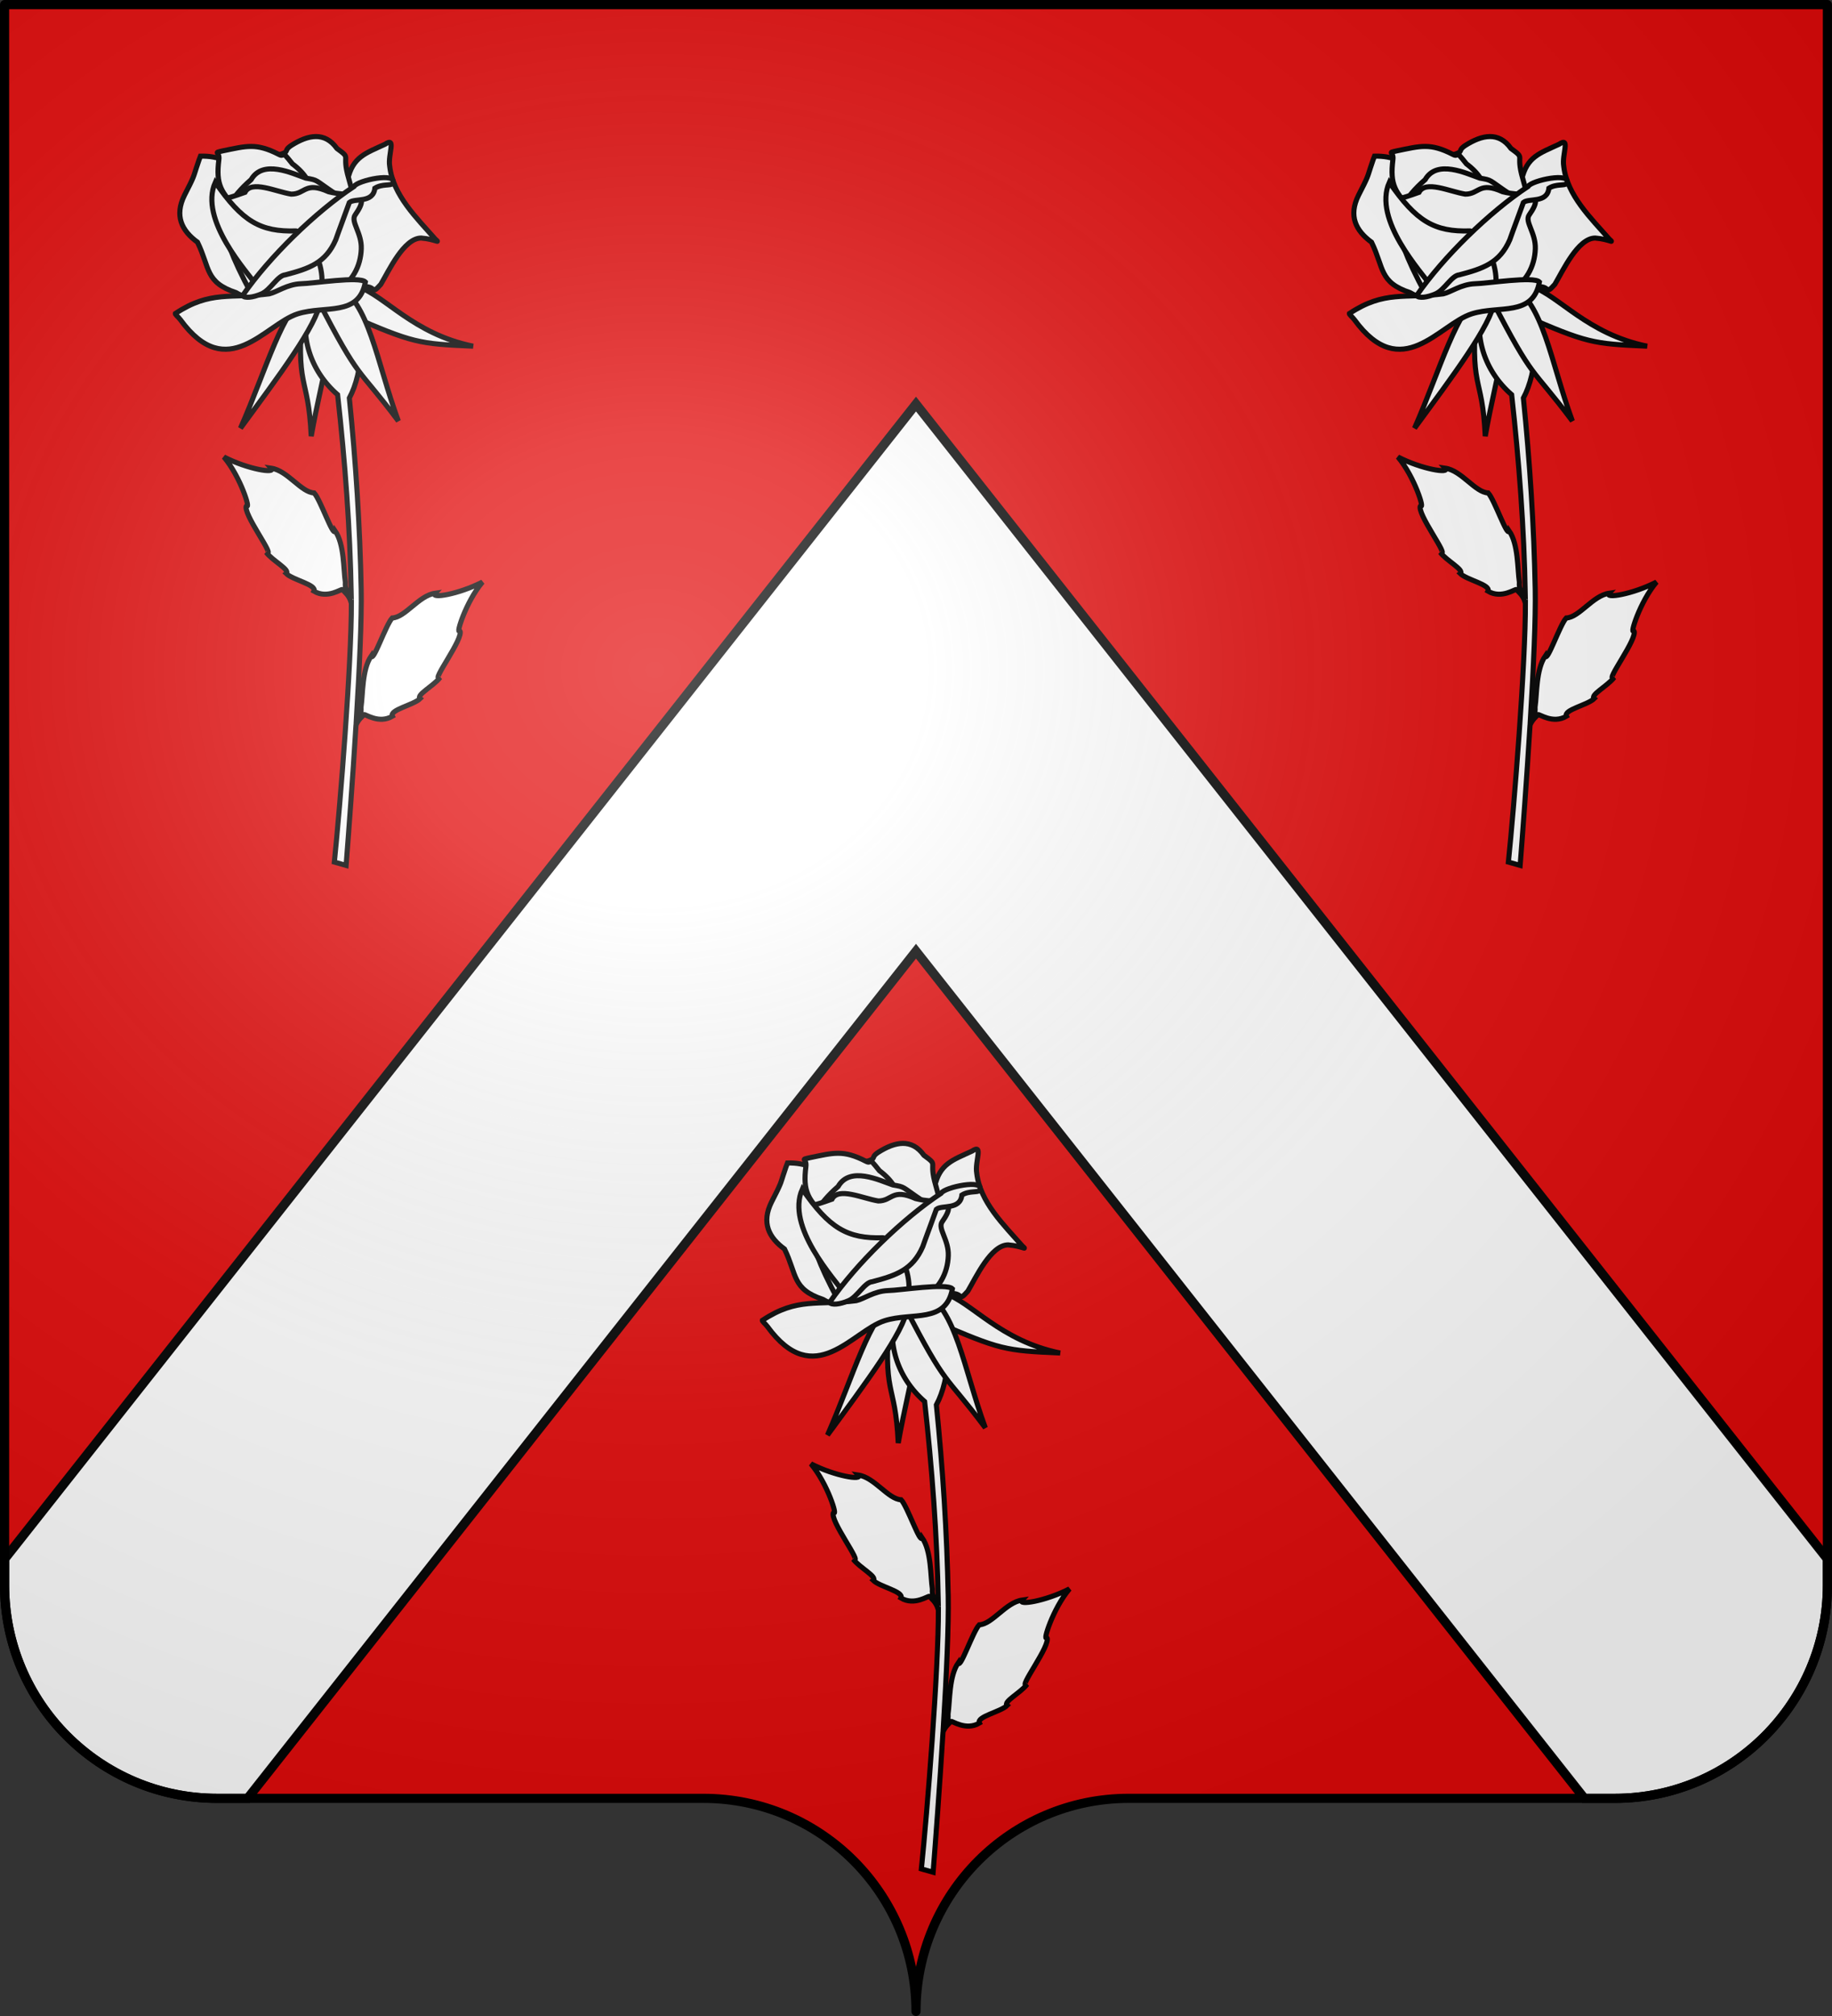 <svg height="660" width="600.003" version="1.0" xmlns:xlink="http://www.w3.org/1999/xlink" xmlns="http://www.w3.org/2000/svg"><rect width="100%" height="100%" fill="#333333" stroke="none"/><defs><g id="c"><path id="b" d="M0 0v1h.5L0 0z" transform="rotate(18 3.157 -.5)"/><use xlink:href="#b" transform="scale(-1 1)" width="810" height="540"/></g><g id="d"><use xlink:href="#c" transform="rotate(72)" width="810" height="540"/><use xlink:href="#c" transform="rotate(144)" width="810" height="540"/></g><radialGradient r="300" fy="200.448" fx="285.186" cy="200.448" cx="285.186" gradientTransform="matrix(1.551 0 0 1.35 -152.894 151.099)" gradientUnits="userSpaceOnUse" id="f" xlink:href="#a"/><linearGradient id="a"><stop style="stop-color:white;stop-opacity:.314" offset="0"/><stop offset=".19" style="stop-color:white;stop-opacity:.251"/><stop style="stop-color:#6b6b6b;stop-opacity:.125" offset=".6"/><stop style="stop-color:black;stop-opacity:.125" offset="1"/></linearGradient></defs><g style="display:inline"><path d="M375 860.862c0-38.504 31.203-69.753 69.65-69.753h159.2c38.447 0 69.65-31.25 69.65-69.754V203.862h-597v517.493c0 38.504 31.203 69.754 69.65 69.754h159.2c38.447 0 69.65 31.25 69.65 69.753z" style="display:inline;fill:#e20909;stroke:none;fill-opacity:1;fill-rule:nonzero" transform="translate(-75 -202.362)"/></g><g style="display:inline"><g transform="translate(-676.888 25.453)" style="display:inline;fill:#fff"><g id="e" style="display:inline;fill:#fff;stroke:#000;stroke-width:6.136;stroke-miterlimit:4;stroke-opacity:1;stroke-dasharray:none"><g style="stroke:#000;stroke-width:6.136;stroke-miterlimit:4;stroke-opacity:1;stroke-dasharray:none;fill:#fff"><path style="fill:#fff;fill-rule:evenodd;stroke:#000;stroke-width:6.136;stroke-linecap:butt;stroke-linejoin:miter;stroke-miterlimit:4;stroke-opacity:1;stroke-dasharray:none" d="M-59.62 485.69c78.133 33.737 83.543 34.6 150.063 37.533-72.228-14.654-106.385-61.069-138.864-71.702l-11.199 34.17zM-114.498 469.31c-9.427 110.724 6.455 84.662 9.991 162.292 13.58-77.412 37.79-148.927 21.784-179.123l-31.775 16.831z" transform="matrix(.272 0 0 .272 807.242 -54.436)"/><path d="M-107.063 466.469c-12.879 44.003 1.71 86.7 34.344 115.156 8.917 80.192 15 160.401 16.406 240.594-4.637-3.615-7.788-5.82-7.093-14.938-2.379-15.808-1.103-45.562-12.344-61.781-2.126 8.465-17.684-37.734-25.25-45.625-15.836-.733-31.903-26.966-51.75-29.813 6.274 6.909-28.149 1.351-56.906-13.468 20.43 24.31 32.463 64.544 27.281 58.406-5.983 8.542 36.405 63.21 23.781 56.531 7.563 10.023 29.287 21.103 23.938 25.344 7.913 7.778 37.26 13.522 33.375 21.219 16.462 9.833 33.209-3.221 34.344-1.907 2.45 2.84 7.996 6.722 10.437 15.25.124.007.226-.002.344 0 .314 72.264-13.581 245.727-20.5 312.72l14.156 4.03c2.916-37.226 7.88-103.225 11.906-168.843 2.711-6.74 7.347-10.094 9.532-12.625 1.134-1.315 17.881 11.708 34.343 1.875-3.886-7.697 25.462-13.41 33.375-21.188-5.349-4.24 16.375-15.352 23.938-25.375-12.624 6.68 29.764-47.989 23.781-56.531-5.182 6.138 6.883-34.064 27.313-58.375-28.758 14.82-63.212 20.346-56.938 13.438C24.903 823.409 8.836 849.641-7 850.375c-7.566 7.891-23.093 54.121-25.219 45.656-11.241 16.22-9.965 45.942-12.343 61.75.61 8.03-1.79 10.7-5.532 13.688 3.676-61.078 6.42-120.807 5.75-155.5-1.48-76.765-6.51-153.548-14.25-230.313 16.453-30.434 21.177-87.82 0-119.187h-48.468z" style="fill:#fff;fill-rule:evenodd;stroke:#000;stroke-width:6.136;stroke-linecap:butt;stroke-linejoin:miter;stroke-miterlimit:4;stroke-opacity:1;stroke-dasharray:none" transform="matrix(.272 0 0 .272 807.242 -54.436)"/><path d="M-93.461 469.156c-3.997 28.711-50.257 90.139-96.209 152.808 31.581-71.97 51.046-144.92 81.1-161.19l15.109 8.382z" style="fill:#fff;fill-rule:evenodd;stroke:#000;stroke-width:6.136;stroke-linecap:butt;stroke-linejoin:miter;stroke-miterlimit:4;stroke-opacity:1;stroke-dasharray:none" transform="matrix(.272 0 0 .272 807.242 -54.436)"/><path d="M-96.749 467.141c51.902 100.46 46.6 78.748 97.125 146.119-26.547-72.347-34.82-142.705-74.858-164.492l-22.267 18.373z" style="fill:#fff;fill-rule:evenodd;stroke:#000;stroke-width:6.136;stroke-linecap:butt;stroke-linejoin:miter;stroke-miterlimit:4;stroke-opacity:1;stroke-dasharray:none" transform="matrix(.272 0 0 .272 807.242 -54.436)"/></g><g style="fill:#fff;stroke:#000;stroke-width:6.136;stroke-miterlimit:4;stroke-opacity:1;stroke-dasharray:none"><path d="M-66.429 448.79c3.355 17.079 10.715 3.572 25.715 2.858s7.857 10.714 20-2.857c9.894-16.712 27.697-55.558 48.571-55.715C45 394.505 51.43 400.22 45 394.505c-22.243-25.386-51.04-52.857-55-87.857-2.44-14.09 8.518-35.959-5.714-26.429-23.16 10.796-38.841 14.999-45 42.857-4.286 22.143-5-60-4.286 34.286.714 94.286-2.003 88.507-1.429 91.429z" style="fill:#fff;fill-rule:evenodd;stroke:#000;stroke-width:6.136;stroke-linecap:butt;stroke-linejoin:miter;stroke-miterlimit:4;stroke-opacity:1;stroke-dasharray:none" transform="matrix(.272 0 0 .272 807.242 -54.436)"/><g style="fill:#fff;stroke:#000;stroke-width:6.136;stroke-miterlimit:4;stroke-opacity:1;stroke-dasharray:none"><path style="fill:#fff;fill-rule:evenodd;stroke:#000;stroke-width:6.136;stroke-linecap:butt;stroke-linejoin:miter;stroke-miterlimit:4;stroke-opacity:1;stroke-dasharray:none" d="M-148.571 463.076c-.15 3.805-26.429 7.858-46.429-4.285-37.416-12.55-31.183-29.336-46.429-60.715-19.039-13.874-27.936-31.74-15.714-56.428 12.143-23.572 10.714-22.143 14.286-32.857 3.571-10.715 3.393-10.179 5-14.286 44.518-1.198 63.051 32.467 68.571 66.429 11.429 71.428 21.994 69.519 20.715 102.142z" transform="matrix(.272 0 0 .272 807.242 -54.436)"/><path style="fill:#fff;fill-rule:evenodd;stroke:#000;stroke-width:6.136;stroke-linecap:butt;stroke-linejoin:miter;stroke-miterlimit:4;stroke-opacity:1;stroke-dasharray:none" d="M-60 340.934c0-5.47 10 12.142.714-19.286C-68.57 290.219-55 298.79-73.57 285.219c-14.687-20.509-34.72-16.44-55-3.571-10.715 7.143 0 7.143-15.715 11.428-15.714 4.286-8.571-5-18.571 5-10 10-10 8.572-10.714 15-.715 6.429-10.715-22.857-1.429 13.572 9.286 36.428 0 27.857 10 45.714s-9.286-15 12.857 27.143 11.429 35.714 26.429 47.857c15 12.143 3.571 13.572 23.571 13.572s9.438 11.44 22.143-2.143c42.114-45.027 30.714-35 27.143-60.715-3.572-25.714-6.429-18.571-6.429-36.428 0-17.857-.714-19.755-.714-20.714z" transform="matrix(.272 0 0 .272 807.242 -54.436)"/><path style="fill:#fff;fill-rule:evenodd;stroke:#000;stroke-width:6.136;stroke-linecap:butt;stroke-linejoin:miter;stroke-miterlimit:4;stroke-opacity:1;stroke-dasharray:none" d="M-189.286 361.648c-24.584-23.043-30.063-32.923-26.428-62.857 1.428-10-7.857-7.857 5-10.715 28.314-5.773 39.956-9.68 67.143 4.286 9.285 5 0-9.286 16.428 11.429 32.096 24.042 22.232 45.8 25 70.714 0 23.571 2.143-1.429-1.428 27.857-3.572 29.286-3.572 29.286-6.429 35.714-2.857 6.429 30 6.429-7.143 6.429-61.956 32.896-63.413-28.806-72.143-82.857z" transform="matrix(.272 0 0 .272 807.242 -54.436)"/><path style="fill:#fff;fill-rule:evenodd;stroke:#000;stroke-width:6.136;stroke-linecap:butt;stroke-linejoin:miter;stroke-miterlimit:4;stroke-opacity:1;stroke-dasharray:none" d="M-204.438 354.995c4.352 20.364 31.805 61.954 35.143 72.989 54.159 120.445 157.963-41.36 91.867-89.514-23.446-15.793-18.365-14.921-33.61-17.537-16.2-5.56-51.574-22.929-65.866 1.888-50.51 43.613-29.832 77.479-27.534 32.174z" transform="matrix(.272 0 0 .272 807.242 -54.436)"/><path d="M-221.429 350.22c26.041 30.142-7.608 12.82 45.715 111.428 91.575 22.26 129.995-13.266 131.479-55.592.681-19.428-13.099-32.648-7.36-40.802 21.473-30.518-6.771-21.286-31.976-27.892-28.572-12.857-27.858 2.857-45 2.857-18.739-3.037-48.06-17.171-55.715-2.143-51.26 18.561-13.201-3.35-37.143 12.143z" style="fill:#fff;fill-rule:evenodd;stroke:#000;stroke-width:6.136;stroke-linecap:butt;stroke-linejoin:miter;stroke-miterlimit:4;stroke-opacity:1;stroke-dasharray:none" transform="matrix(.272 0 0 .272 807.242 -54.436)"/><path style="fill:#fff;fill-rule:evenodd;stroke:#000;stroke-width:6.136;stroke-linecap:butt;stroke-linejoin:miter;stroke-miterlimit:4;stroke-opacity:1;stroke-dasharray:none" d="M-109.286 395.22c-11.856-12.487 20.715.714-13.571-10.715-42.69 1.325-64.704-11.342-97.143-58.571-20.138 45.35 38.558 108.059 51.429 126.428 26.863 20.148 23.571 13.572 39.285 13.572 15.715 0 31.429 5 36.429-12.143 5-17.143-5.03-46.567-16.429-58.572z" transform="matrix(.272 0 0 .272 807.242 -54.436)"/><path style="fill:#fff;fill-rule:evenodd;stroke:#000;stroke-width:6.136;stroke-linecap:butt;stroke-linejoin:miter;stroke-miterlimit:4;stroke-opacity:1;stroke-dasharray:none" d="M-267.857 483.79c41.906-27.812 66.97-17.626 112.857-23.57 9.286-2.144 21.429-11.43 37.857-12.144 15.174-.264 70.96-9.27 77.857-2.142-7.77 42.127-48.43 27.856-81.479 38.347-39.118 12.417-84.43 85.016-141.306 7.041-2.454-3.365-7.255-6.932-5.786-7.531z" transform="matrix(.272 0 0 .272 807.242 -54.436)"/><path style="fill:#fff;fill-rule:evenodd;stroke:#000;stroke-width:6.136;stroke-linecap:butt;stroke-linejoin:miter;stroke-miterlimit:4;stroke-opacity:1;stroke-dasharray:none" d="M-187.143 462.362c32.107-46.612 87.84-100.761 134.286-131.428 3.75-7.265 53.258-17.786 46.428-3.572-1.785 3.036-12.678.179-21.428 5.714-2.112 18.409-23.993 11.627-30.714 17.143-1.429 4.286-14.286 38.572-16.429 45-12.185 27.97-32.163 34.655-60.714 42.143-9.286.714-17.857 18.214-28.572 22.857-10.714 4.643-20.51 5.443-22.857 2.143z" transform="matrix(.272 0 0 .272 807.242 -54.436)"/></g></g></g><use xlink:href="#e" transform="translate(384.511)"/><use xlink:href="#e" transform="translate(192.256 329.62)"/></g><g style="display:inline;fill:#fff"><path style="display:inline;fill:#fff;fill-opacity:1;fill-rule:evenodd;stroke:#000;stroke-width:3;stroke-linecap:butt;stroke-linejoin:miter;stroke-opacity:1" d="M156.094 760.597h-9.938c-38.447 0-69.656-31.246-69.656-69.75v-8.594L375 304.128l298.5 378.125v8.594c0 38.504-31.21 69.75-69.656 69.75h-9.938L375 483.253Z" transform="translate(-75 -171.85)"/></g></g><g style="display:inline"><path d="M76.5 203.862v517.491c0 38.505 31.203 69.755 69.65 69.755h159.2c38.447 0 69.65 31.25 69.65 69.754 0-38.504 31.203-69.754 69.65-69.754h159.2c38.447 0 69.65-31.25 69.65-69.755v-517.49h-597z" style="fill:url(#f);fill-opacity:1;fill-rule:evenodd;stroke:none;stroke-width:3;stroke-linecap:butt;stroke-linejoin:miter;stroke-miterlimit:4;stroke-dasharray:none;stroke-opacity:1;display:inline" transform="translate(-75 -202.362)"/></g><g style="display:inline"><path style="fill:none;stroke:#000;stroke-width:3;stroke-linecap:round;stroke-linejoin:round;stroke-miterlimit:4;stroke-opacity:1;stroke-dasharray:none;stroke-dashoffset:0;display:inline" d="M302.06 658.5c0-38.504 31.203-69.753 69.65-69.753h159.2c38.446 0 69.65-31.25 69.65-69.754V1.5h-597v517.493c0 38.504 31.203 69.754 69.65 69.754h159.2c38.446 0 69.65 31.25 69.65 69.753z" transform="translate(-2.06)"/></g></svg>